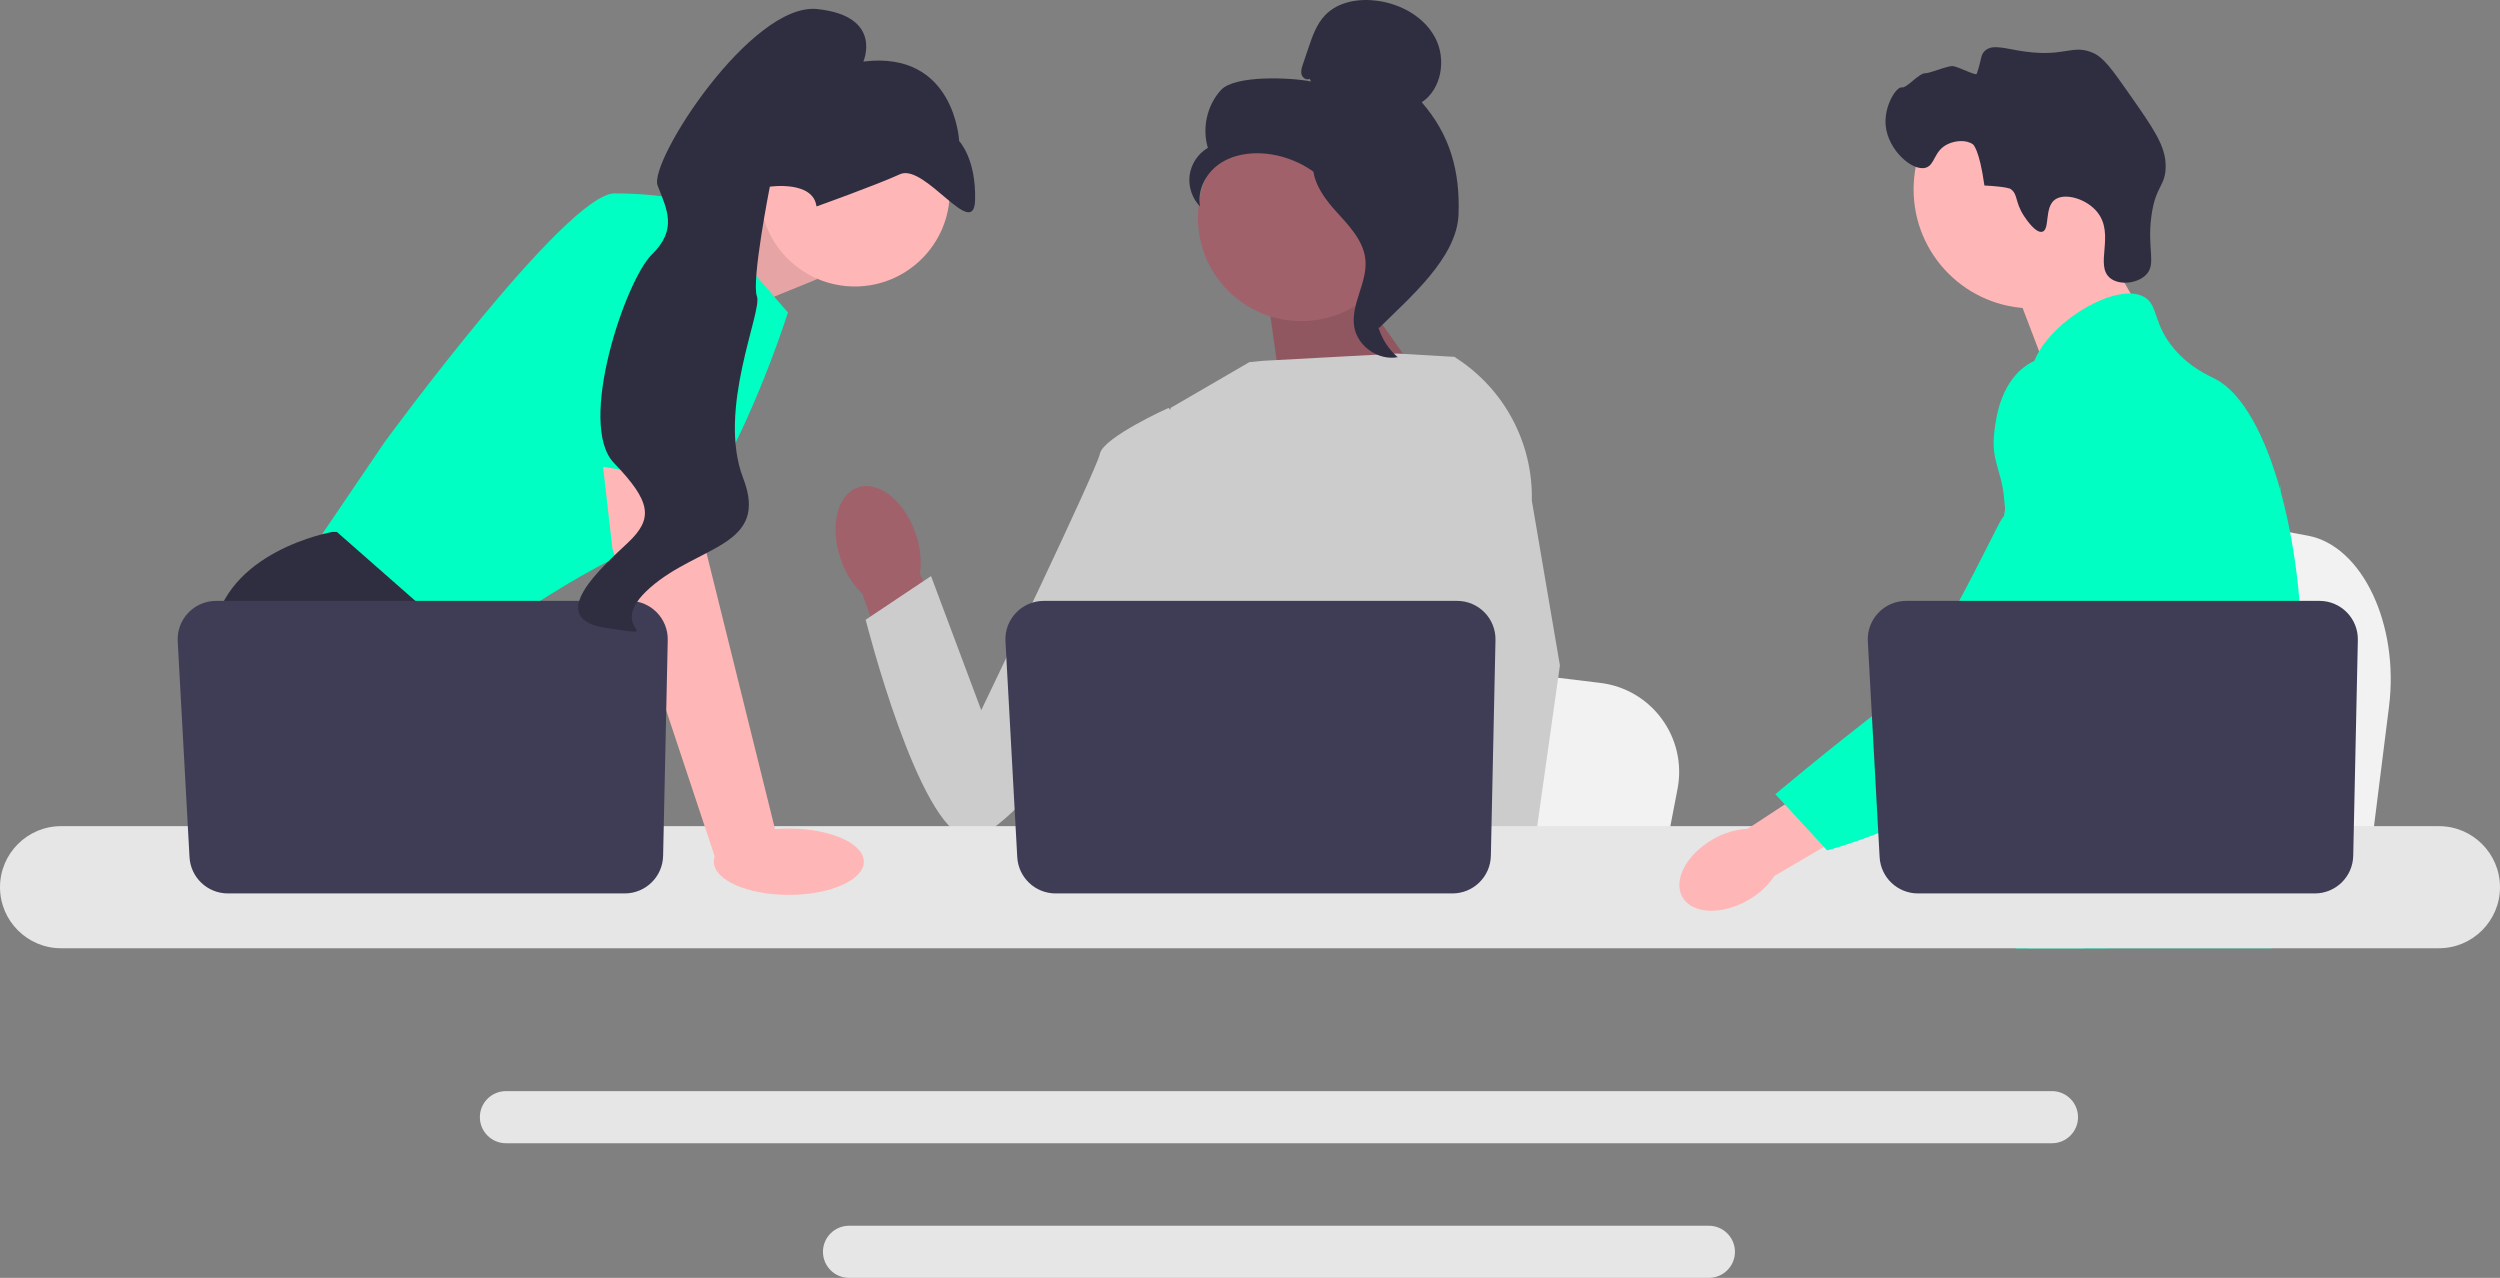<?xml version="1.0" encoding="UTF-8"?>
<svg xmlns="http://www.w3.org/2000/svg" height="443.068" viewBox="0 0 866.81 443.068" width="866.81">
  <rect x="0" y="0" width="866.81" height="443.068" fill="#808080" stroke="none"/>
  <path d="m828.335 244.952-2.715 21.622-6.739 53.704h-135.383c1.057-12.037 2.502-29.362 4.046-48.065.152-1.868.312-3.748.464-5.639 3.872-47.014 8.108-100.216 8.108-100.216l17.799 3.316 34.532 6.421 14.071 2.615 37.681 7.017c18.787 3.491 31.71 30.693 28.135 59.226z" fill="#f2f2f2"></path>
  <path d="m725.93 79.358 16.649 29.134-31.998 22.677-13.65-35.811z" fill="#ffb6b6"></path>
  <circle cx="704.735" cy="65.675" fill="#ffb6b6" r="41.244"></circle>
  <path d="m701.774 74.896c-3.275-4.984-1.99-7.591-4.731-9.423-0-0-1.103-.737-8.999-1.157-1.768-12.724-3.975-14.267-3.975-14.267-2.543-1.778-6.318-1.201-8.666-.113-4.966 2.3-4.391 7.269-7.735 8.22-4.619 1.314-13.024-6.092-13.852-14.569-.675-6.915 3.78-13.631 5.547-13.276 1.752.352 5.947-5.003 8.212-4.92 1.547.056 7.867-2.691 9.567-2.476 1.857.235 7.978 3.429 8.234 2.699 1.773-5.072 1.252-6.479 2.756-7.93 2.665-2.571 7.026-.781 13.866.181 14.074 1.978 16.531-2.663 23.743.483 3.644 1.589 6.692 5.874 12.641 14.38 8.319 11.895 12.479 17.842 12.506 24.779.027 7.074-3.398 6.625-4.903 17.098-1.675 11.658 1.884 16.989-2.004 20.777-3.005 2.927-9.113 3.622-12.322 1.053-5.494-4.399 1.696-15.012-4.384-22.767-3.732-4.76-11.238-6.878-14.676-4.525-3.888 2.66-1.746 10.469-4.48 11.21-2.341.634-5.772-4.588-6.343-5.457z" fill="#2f2e41"></path>
  <path d="m797.85 237.338c-1.15 19.67-5.72 25.88-7.32 49.11-.35 5.1-.56 11.02-.56 18.08 0 1.8.01 3.54.01 5.24 0 3.62-.069 7.04-.49 10.51-.319 2.77-.869 5.56-1.779 8.5h-88.83c-.01-.02-.01-.04-.021-.06-.52-2.26-.85-4.42-1.1-6.49-.08-.66-.15-1.31-.21-1.95-.08-.75-.15-1.49-.22-2.22-.271-2.91-.54-5.66-1.181-8.29-.859-3.63-2.42-7.05-5.62-10.35-1.31-1.35-2.619-2.4-3.899-3.32-.25-.17-.49-.34-.74-.51-3.54-2.43-6.89-4.18-9.79-9.14-.05-.07-.09-.15-.13-.22-.5-.87-1.8-3.15-2.74-6.19-.99-3.16-1.59-7.13-.51-11.19 2.57-9.62 12.09-10.58 19.87-20.3.84-1.05 1.67-2.21 2.46-3.5 3.52-5.72 4.47-10.76 5.59-16.75.18-.97.34-1.93.47-2.86.101-.7.19-1.39.261-2.07.619-5.71.319-10.63-.41-15.03-2.38-14.41-9.4-23.33-4.44-36.26 1.561-4.06 3.771-7.11 6-9.72 4.72-5.53 9.57-9.12 8.73-16.26-.851-7.2-6.311-8.19-6.92-14.48-.311-3.18.729-6.53 2.68-9.82v-.01c6.24-10.59 21.82-20.34 31.72-20.03 1.83.05 3.45.46 4.8 1.25 4.891 2.88 2.851 9.17 10.341 17.99 5.569 6.55 11.869 9.17 14.26 10.41 9.47 4.94 17.17 19.51 22.399 38.14.04.14.08.28.12.43 3.23 11.67 5.511 24.92 6.641 38.36.479 5.69.76 11.41.819 17.07.051 4.52-.05 8.44-.26 11.93z" fill="#00ffc2"></path>
  <path d="m731.331 304.728-1.811 5.04-1.14 3.16-2.641 7.35-3.06 8.5h-19.67l3.3-8.5 1.53-3.96 2.54-6.55 4.26-11z" fill="#ffb6b6"></path>
  <path d="m790.84 167.827c-.05.65-.12 1.37-.19 2.15-.779 7.94-2.62 22.15-5.31 38.36-1.42 8.55-3.08 17.66-4.95 26.71-4.02 19.53-9.02 38.76-14.67 51.4-1.01 2.28-2.05 4.34-3.11 6.16-.81 1.39-1.66 2.76-2.55 4.11-2.88 4.43-6.11 8.63-9.46 12.55-.13.17-.28.33-.43.5-.54.64-1.101 1.27-1.66 1.9-2.74 3.09-5.54 5.97-8.25 8.61-3.3 3.22-6.48 6.07-9.33 8.5h-31.94l-.13-.06-4.6-2.04s1.31-1.54 3.5-4.45c.45-.59.93-1.24 1.45-1.95.64-.87 1.33-1.83 2.069-2.87 1.54-2.18 3.29-4.74 5.17-7.64 3.641-5.61 7.79-12.51 11.98-20.5.48-.93.97-1.87 1.46-2.82.01-.03.03-.06.04-.09.83-1.62 1.65-3.29 2.47-4.99 6.95-14.46 8.94-26.46 9.511-30.35.8-5.5 1.909-13.19 1.609-21.65-.2-5.58-1.01-11.48-2.939-17.34v-.01c-.4-1.23-.851-2.46-1.36-3.68-.91-2.19-1.99-4.35-3.271-6.48-5.649-9.38-10.239-9.77-13.89-19.99-1.08-3.03-3.53-9.87-2.78-17.09v-.01c.091-.89.24-1.79.44-2.69v-.01c.05-.25.12-.51.19-.76.569-2.21 1.51-4.4 2.939-6.48 2.79-4.04 6.6-6.44 10.01-7.87l.011-.01c3.939-1.64 7.34-1.99 8-2.05 14.609-1.3 25.939 10.98 32.13 17.69 2.39 2.59 4.58 4.76 6.58 6.53 15.569 13.9 19.84 5.02 20.949.43.17-.71.261-1.32.311-1.72z" fill="#00ffc2"></path>
  <path d="m790.89 167.308c0 .05-.01.22-.05.5.02-.15.03-.3.04-.44 0-.03 0-.05.01-.06z" fill="#00ffc2"></path>
  <path d="m711.47 378.318h-536.05c-4.98 0-9.04 4.05-9.04 9.03 0 4.99 4.06 9.04 9.04 9.04h536.05c4.979 0 9.03-4.05 9.03-9.04 0-4.98-4.051-9.03-9.03-9.03z" fill="#e6e6e6"></path>
  <path d="m592.51 424.998h-298.14c-4.98 0-9.03 4.05-9.03 9.03s4.05 9.04 9.03 9.04h298.14c4.98 0 9.04-4.06 9.04-9.04s-4.06-9.03-9.04-9.03z" fill="#e6e6e6"></path>
  <path d="m235.069 81.275 33.784-14.218 14.49 29.705-35.502 14.49z" fill="#ffb6b6"></path>
  <path d="m235.069 81.275 33.784-14.218 14.49 29.705-35.502 14.49z" opacity=".1"></path>
  <path d="m239.872 69.955 33.328 38.4s-23.185 73.177-46.369 79.698-65.932 38.4-65.932 38.4l-53.615-34.777 26.083-38.4s63.034-86.218 79.698-86.218c16.664 0 26.807 2.898 26.807 2.898z" fill="#00ffc2"></path>
  <path d="m194.843 320.278h-77.582l-4.905-6.557-20.026-26.771-4.608-6.158s-17.389-31.879-13.766-60.86 41.298-35.502 41.298-35.502h1.55l46.123 40.53-2.753 37.719 14.606 24.272z" fill="#2f2e41"></path>
  <path d="m133.15 320.278h-20.794v-30.792z" fill="#2f2e41"></path>
  <path d="m581.644 273.532-2.587 13.418-6.419 33.328h-128.958c1.007-7.47 2.384-18.222 3.854-29.829.145-1.159.297-2.326.442-3.499 3.688-29.177 7.723-62.193 7.723-62.193l16.954 2.058 32.893 3.985 13.404 1.623 35.893 4.354c17.896 2.166 30.205 19.048 26.8 36.755z" fill="#f2f2f2"></path>
  <path d="m764.144 320.278h-69.945c1.065-1.253 1.666-1.978 1.666-1.978l20.968-3.463 43.203-7.129s1.971 5.093 4.108 12.571z" fill="#2f2e41"></path>
  <path d="m467.455 95.766 30.418 43.018-53.059 1.585-5.695-40.427z" fill="#a0616a"></path>
  <path d="m467.455 95.766 30.418 43.018-53.059 1.585-5.695-40.427z" opacity=".1"></path>
  <path d="m317.446 184.896c-3.903-11.259-12.876-18.372-20.041-15.887-7.165 2.485-9.808 13.625-5.902 24.888 1.499 4.52 4.058 8.616 7.464 11.945l17.14 47.497 22.117-8.518-19.245-45.919c.615-4.724.089-9.526-1.533-14.005z" fill="#a0616a"></path>
  <path d="m523.347 162.977-.042 43.841-4.079 16.193-8.39 33.306-6.108 30.633-4.55 22.822-1.623 8.151c-1.224.819-2.442 1.601-3.659 2.355h-105.976c-6.021-3.615-9.39-6.427-9.39-6.427s1.666-1.565 3.572-4.079c3.217-4.246 7.108-11.201 4.724-17.845-.5-1.391-.63-3.086-.478-4.977.971-12.476 14.056-33.574 14.056-33.574l-2.71-31.314-1.188-13.722 8.378-66.91 27.307-15.874 4.714-.456 46.536-2.514 19.234 1.108.877.239 18.794 39.045z" fill="#ccc"></path>
  <path d="m525.414 320.278h-23.185l-1.022-10.506-.022-.21 6.564-.449 17.077-1.166.297 6.289.232 4.825z" fill="#ffb6b6"></path>
  <path d="m531.121 173.576 9.739 57.143-7.948 56.23-1.239 8.752-2.188 15.454-.674 4.753.022.514.167 3.855h-27.532l-1.014-10.506-.087-.942-2.072-21.518-.036-.362-4.398-45.63 8.622-32.98.638-2.427v-.007l3.751-56.469-2.905-25.663-.029-.239c.058.036.109.073.167.109.152.094.304.188.449.29 16.925 10.737 27.01 29.575 26.568 49.644z" fill="#ccc"></path>
  <path d="m415.748 152.379-10.587-10.951s-22.664 10.218-23.794 15.886-41.146 88.926-41.146 88.926l-17.41-46.499-22.662 15.13s18.184 72.192 35.19 75.581 74.002-85.446 74.002-85.446l6.408-52.628z" fill="#ccc"></path>
  <path d="m845.64 286.447h-824.48c-11.67 0-21.16 9.5-21.16 21.17s9.49 21.16 21.16 21.16h824.48c11.67 0 21.17-9.49 21.17-21.16s-9.5-21.17-21.17-21.17z" fill="#e6e6e6"></path>
  <path d="m518.522 221.94-1.603 74.802c-.155 7.241-6.07 13.03-13.312 13.03h-137.603c-7.071 0-12.91-5.528-13.296-12.589l-4.089-74.802c-.417-7.628 5.656-14.042 13.296-14.042h143.295c7.466 0 13.472 6.137 13.312 13.601z" fill="#3f3d56"></path>
  <circle cx="296.385" cy="66.41" fill="#ffb6b6" r="32.922"></circle>
  <path d="m241.321 152.551 3.623 39.124 24.634 99.26-21.282 7.459-35.955-108.168-4.966-43.471z" fill="#ffb6b6"></path>
  <path d="m231.522 221.94-1.603 74.802c-.155 7.241-6.07 13.03-13.312 13.03h-137.603c-7.071 0-12.91-5.528-13.296-12.589l-4.089-74.802c-.417-7.628 5.656-14.042 13.296-14.042h143.295c7.466 0 13.472 6.137 13.312 13.601z" fill="#3f3d56"></path>
  <ellipse cx="273.5" cy="298.778" fill="#ffb6b6" rx="26" ry="11.5"></ellipse>
  <path d="m190.242 158.532 14.853-79.158s41.298-5.796 42.747 7.97-1.035 81.042-1.035 81.042l-56.564-9.853z" fill="#00ffc2"></path>
  <path d="m283.095 71.586s20.365-7.268 28.956-11.179c8.591-3.911 25.657 23.366 26.037 8.96s-5.518-20.447-5.518-20.447-1.473-31.515-33.223-27.575c0 0 6.984-15.767-15.941-18.205-22.925-2.438-58.589 52.921-55.395 61.194s7.023 15.113-2.039 23.959-26.03 58.769-13.12 72.203 13.758 19.264 4.912 27.621-29.754 26.53-7.147 29.685-2.068.799 14.786-14.026c16.854-14.825 41.447-14.219 32.265-38.005-9.183-23.785 6.771-57.869 4.775-63.04s4.473-38.005 4.473-38.005 15.055-2.212 16.181 6.86z" fill="#2f2e41"></path>
  <circle cx="451.191" cy="75.499" fill="#a0616a" r="35.838"></circle>
  <path d="m454.051 27.317c-1.037.605-2.426-.311-2.759-1.464-.333-1.154.055-2.379.439-3.516l1.934-5.727c1.371-4.062 2.827-8.266 5.797-11.357 4.483-4.666 11.607-5.853 18.02-4.993 8.236 1.104 16.362 5.564 20.191 12.939 3.829 7.375 2.199 17.665-4.72 22.266 9.862 11.303 13.3 23.901 12.757 38.892s-16.879 28.788-27.533 39.348c-2.379-1.442-4.542-8.201-3.234-10.656 1.308-2.455-.566-5.3 1.054-7.561s2.976 1.34 1.338-.909c-1.034-1.419 3.001-4.684 1.464-5.533-7.432-4.108-9.903-13.371-14.571-20.465-5.63-8.556-15.265-14.35-25.462-15.312-5.617-.53-11.55.43-16.154 3.691-4.604 3.261-7.585 9.089-6.517 14.629-2.765-2.808-4.141-6.922-3.622-10.828.519-3.906 2.922-7.518 6.325-9.506-2.069-6.841-.297-14.711 4.505-20.005s24.28-4.392 31.291-2.999l-.542-.93z" fill="#2f2e41"></path>
  <path d="m455.14 53.475c9.285 1.002 15.989 9.045 21.65 16.473 3.263 4.281 6.681 9.009 6.599 14.391-.083 5.441-3.721 10.109-5.46 15.265-2.842 8.429-.072 18.457 6.693 24.233-6.685 1.269-13.911-3.744-15.065-10.449-1.343-7.806 4.574-15.34 3.873-23.23-.617-6.951-6.095-12.301-10.752-17.498-4.657-5.197-9.03-12.094-6.888-18.735l-.65-.45z" fill="#2f2e41"></path>
  <path d="m593.947 290.977c-9.197 5.231-13.952 14.216-10.623 20.069 3.33 5.852 13.483 6.355 22.683 1.121 3.703-2.04 6.864-4.938 9.218-8.45l38.687-22.656-11.019-17.928-36.969 24.238c-4.223.228-8.331 1.465-11.978 3.607z" fill="#ffb6b6"></path>
  <path d="m724.935 124.841c-1.156-.458-11.3-4.3-20.561.772-10.638 5.826-12.281 19.126-12.858 23.791-1.331 10.776 2.591 13.191 3.419 24.101 1.549 20.41 5.633-2.874-.889 6.442-2.258 3.225-25.317 53.198-38.034 62.986-24.733 19.037-40.439 32.444-40.439 32.444l17.93 19.477s28.333-7.549 53.376-23.81c25.688-16.68 38.532-25.02 48.469-41.335.856-1.405 21.331-36.176 10.335-74.624-2.508-8.77-7.104-24.839-20.747-30.245z" fill="#00ffc2"></path>
  <path d="m817.522 221.94-1.603 74.802c-.155 7.241-6.07 13.03-13.312 13.03h-137.603c-7.071 0-12.91-5.528-13.296-12.589l-4.089-74.802c-.417-7.628 5.656-14.042 13.296-14.042h143.295c7.466 0 13.472 6.137 13.312 13.601z" fill="#3f3d56"></path>
</svg>
